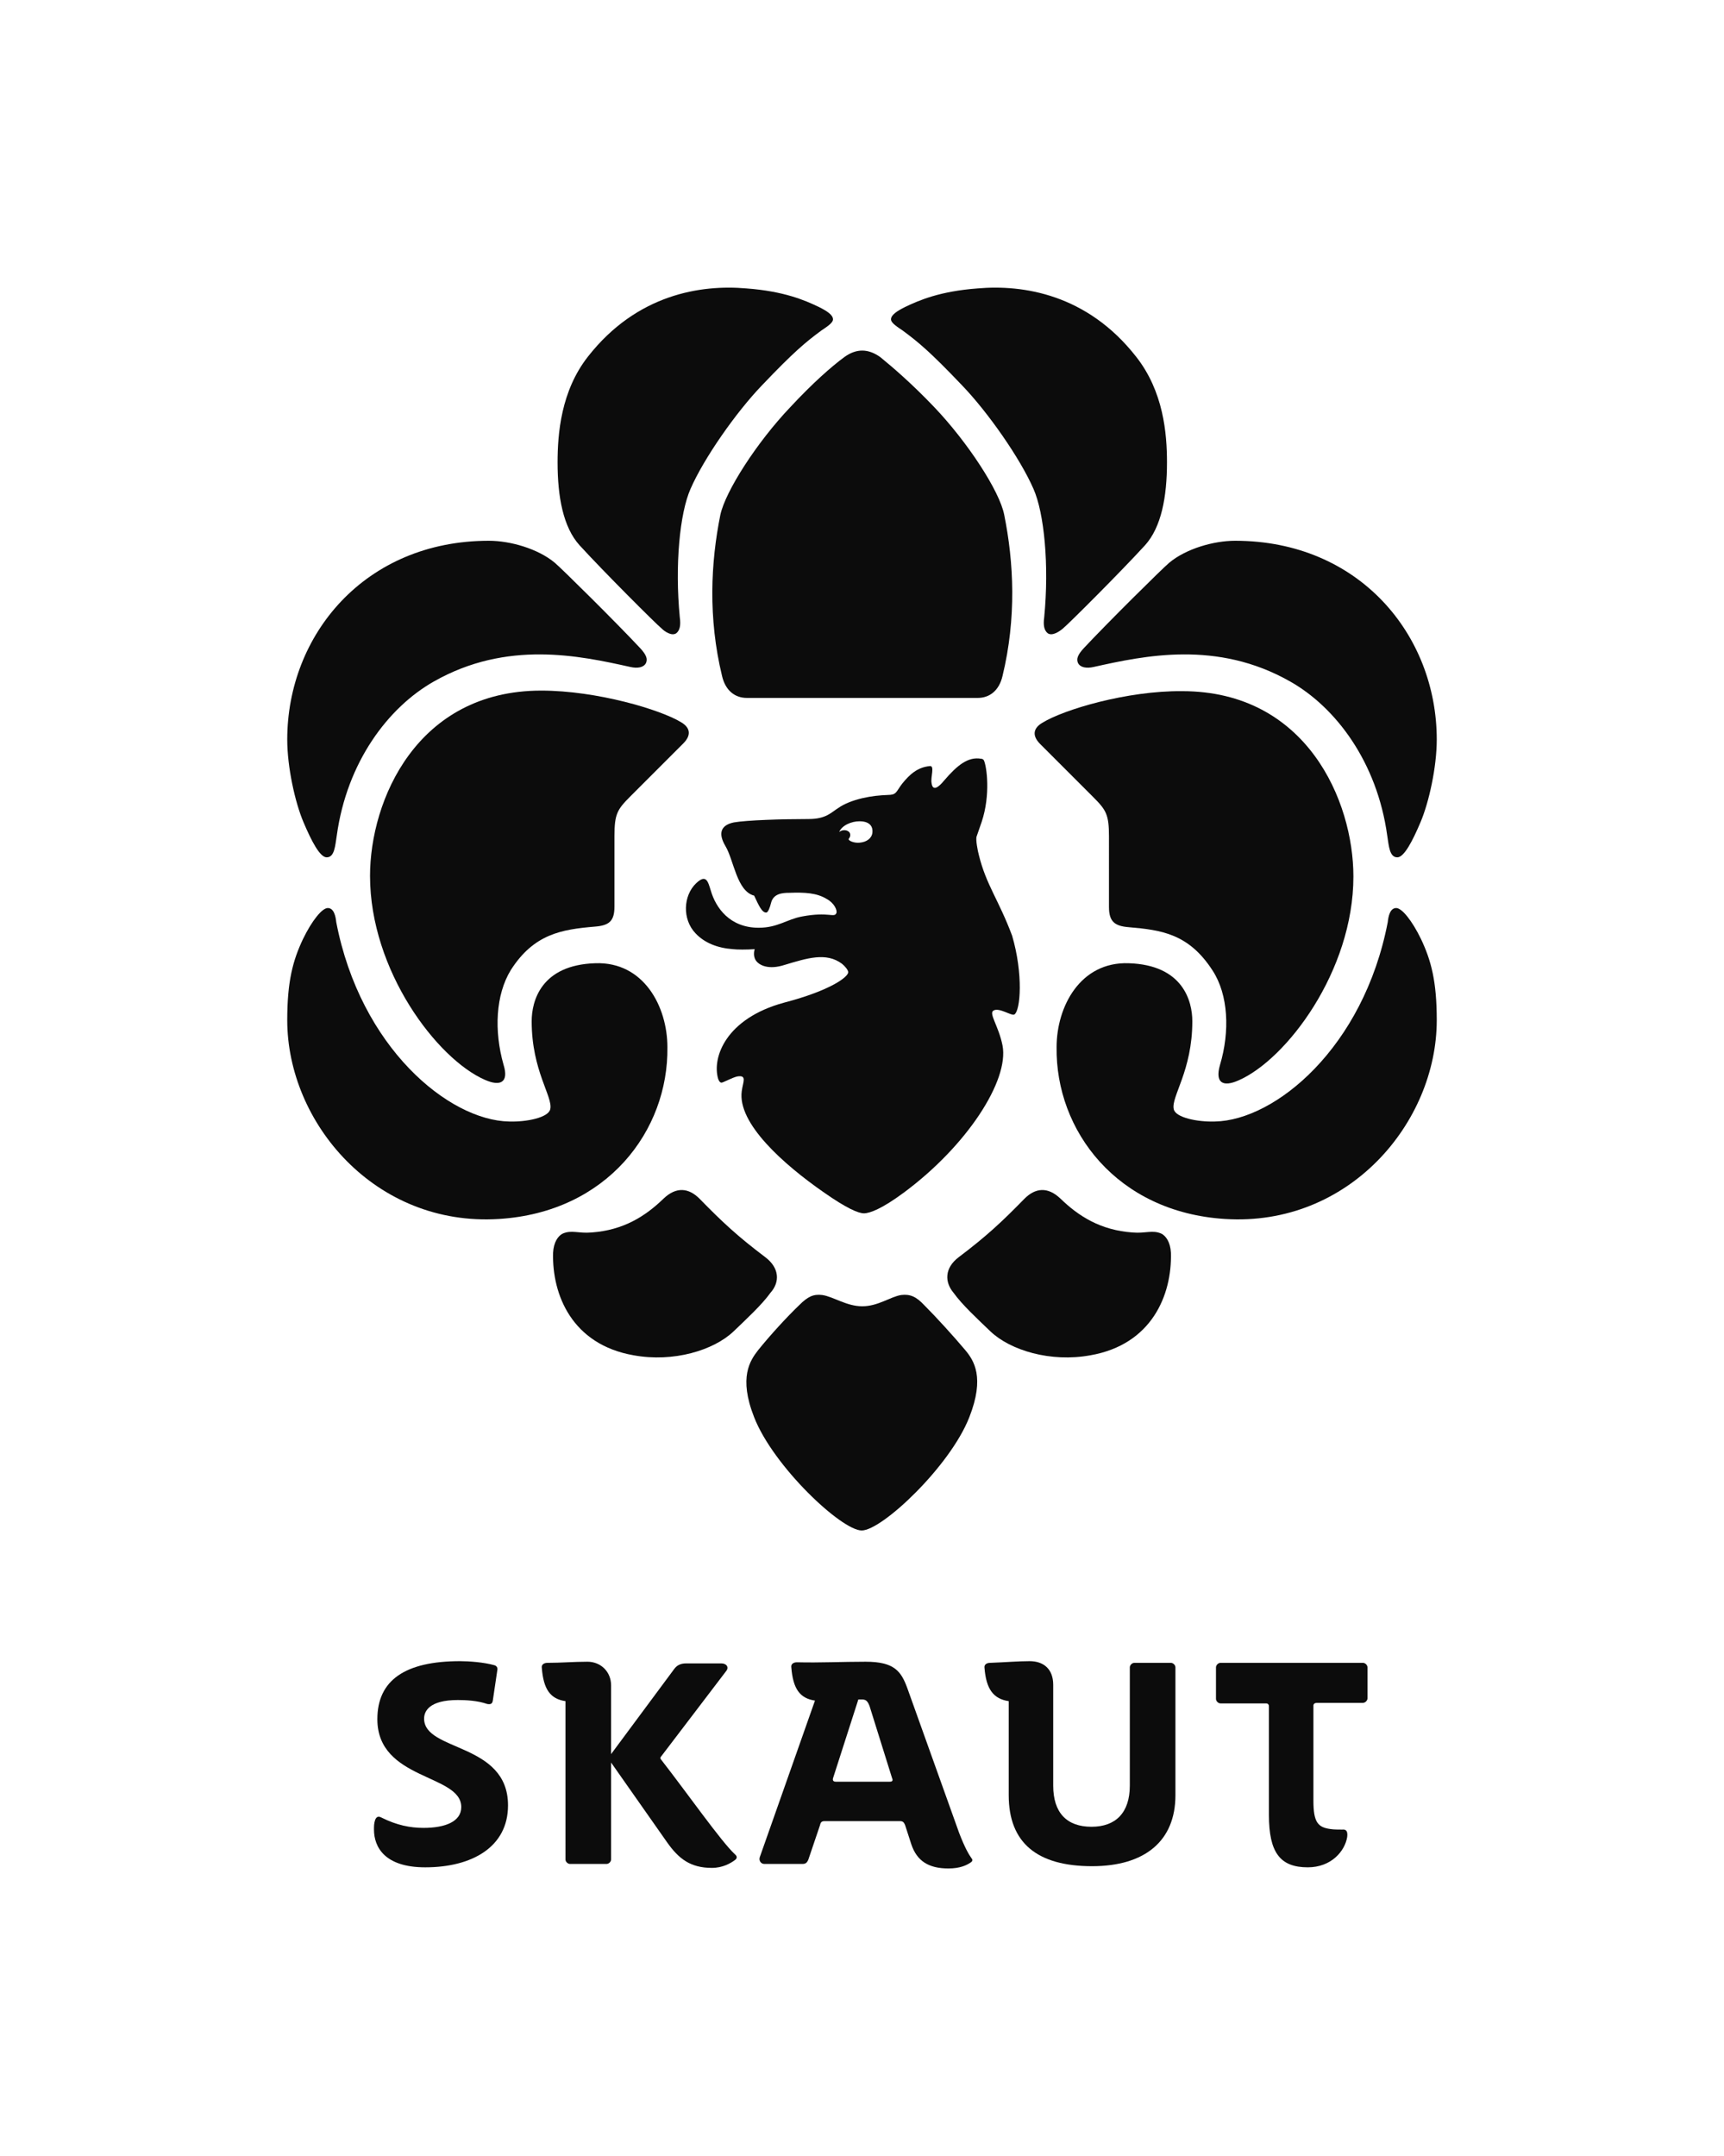 <?xml version="1.0" encoding="utf-8"?>
<!-- Generator: Adobe Illustrator 20.1.0, SVG Export Plug-In . SVG Version: 6.00 Build 0)  -->
<svg version="1.1" id="artwork" xmlns="http://www.w3.org/2000/svg" xmlns:xlink="http://www.w3.org/1999/xlink" x="0px" y="0px"
	 viewBox="0 0 306.1 382.7" enable-background="new 0 0 306.1 382.7" xml:space="preserve">
<g>
	<rect y="0" fill="none" width="306.1" height="382.7"/>
	<g>
		<g>
			<g>
				<g>
					<path fill="#0C0C0C" d="M149.9,63.4c-2.3,1.7-5.6,4.6-9.6,8.9c-5.9,6.2-11.5,14.9-12.4,19.1c-1.7,8.4-2.2,18.3,0.3,28.6
						c0.6,2.6,2.3,3.9,4.4,3.9h41c2.1,0,3.8-1.3,4.4-3.9c2.5-10.3,2-20.2,0.3-28.6l0,0c-0.8-4.2-6.5-12.9-12.4-19.1
						c-4-4.2-7.4-7.1-9.6-8.9C154.2,61.9,152.1,61.8,149.9,63.4z"/>
				</g>
				<g>
					<path fill="#0C0C0C" d="M96.1,122.6c-22.1,0-30.4,19.5-30.4,32.9c0,16.8,11.9,32.5,20.4,36.2c2.7,1.2,4.3,0.5,3.3-2.7
						c-1.7-6-1.4-12.4,1.3-16.8c4.1-6.4,9-7.2,14.9-7.7c2.6-0.2,3.5-1,3.5-3.6v-12.5c0-3.9,0.5-4.7,2.8-7c0,0,7.5-7.5,9.4-9.4
						c1.7-1.7,1-3-0.4-3.8C117.3,126,106,122.6,96.1,122.6z"/>
				</g>
				<g>
					<path fill="#0C0C0C" d="M185.1,128.3c-1.4,0.8-2.1,2.1-0.4,3.8c1.9,1.9,9.4,9.4,9.4,9.4c2.3,2.3,2.8,3.1,2.8,7V161
						c0,2.6,1,3.4,3.5,3.6c5.9,0.5,10.7,1.2,14.9,7.7c2.8,4.3,3.1,10.8,1.3,16.8c-0.9,3.2,0.6,3.9,3.3,2.7
						c8.5-3.7,20.4-19.4,20.4-36.2c0-13.4-8.3-32.9-30.4-32.9C200.1,122.6,188.8,126,185.1,128.3z"/>
				</g>
				<g>
					<g>
						<path fill="#0C0C0C" d="M173.8,151.8c-0.2-0.7-0.6-2.8-0.4-3.3c0.2-0.6,0.6-1.7,0.9-2.6c1.6-4.8,0.9-9.8,0.4-10.9
							c-0.1-0.2-0.3-0.3-0.5-0.3c-2.3-0.4-4.2,1.1-6.6,3.9c-0.9,1.1-2,2-2.2,0.4c-0.2-1,0.6-3.1-0.3-3c-2.2,0.2-3.6,1.5-4.9,3.1
							c-1,1.3-1,1.9-2.1,2c-2.2,0.1-3.2,0.2-5,0.6c-1.7,0.4-3.2,1-4.2,1.7c-1.3,0.8-2.2,2-5.3,2c-4.8,0-11,0.2-13.3,0.6
							c-2.4,0.5-2.8,2-1.5,4.2c1.5,2.5,2,8,5.1,8.8c0.8,1.7,1.4,3.1,2.2,3c0.3-0.1,0.6-0.9,0.8-1.7c0.4-1.7,2.1-1.8,3.2-1.8
							c2.8-0.1,4.9,0,6.7,1.1c1.3,0.7,1.9,2,1.7,2.5c-0.4,0.9-1.3-0.3-6.1,0.6c-2.7,0.5-4.3,2-7.7,2c-5.1,0-7.6-3.5-8.5-6.6
							c-0.5-1.6-0.8-3-2.6-1.3c-2.3,2.2-2.5,6.4-0.1,8.9c1.6,1.7,3.9,2.6,6.6,2.8c0.8,0.1,2.5,0.1,3.9,0c0,0-0.4,1.1,0.2,2
							c0.6,0.9,2.3,1.7,5.1,0.8c4-1.2,7.4-2.3,10.2-0.2c0.5,0.4,1.1,1.1,1.1,1.5c0,0.8-3,3.2-11.4,5.4c-10.3,2.8-12.8,9.7-11.7,13.5
							c0.1,0.3,0.3,0.7,0.6,0.7s1.9-0.9,2.8-1.1c1.8-0.3,1,1,0.8,2.6c-0.8,5.7,7.4,13,14.6,18c4,2.8,6.1,3.7,7.1,3.7
							s3.2-0.8,7.1-3.7c11.2-8.3,18.7-19.9,17.5-26.1c-0.7-3.5-2.5-5.7-1.6-6.2c1-0.6,3.2,1,3.7,0.7c1.1-0.7,1.6-7.2-0.4-14
							C177.3,159.7,175.1,157.1,173.8,151.8z M152.6,149.6c-1,0.1-2.1-0.4-1.9-0.7c0.1-0.1,0.4-0.5,0.2-1c-0.3-0.6-1.3-0.7-1.9-0.2
							c0.5-1.2,2.2-1.9,3.6-1.9c2,0,2.4,1.1,2.3,2C154.8,148.8,153.9,149.5,152.6,149.6z"/>
					</g>
					<g>
						<path fill="#0C0C0C" d="M88.6,216.4c-22,1.4-37.6-17.1-37.6-35.3c0-6.9,1-10.6,2.8-14.4c1.6-3.3,3.4-5.5,4.4-5.5
							c1.1,0,1.4,1.5,1.5,2.5c4.3,22.3,20,35.2,30.7,35.4c3.1,0.1,7-0.7,7.3-2.2c0.5-2.2-3.3-6.8-3.3-15.6c0-3.5,1.6-10,11.3-10.3
							c8.6-0.3,12.8,7.7,12.8,14.9C118.7,200.7,107.8,215.2,88.6,216.4z"/>
					</g>
					<g>
						<path fill="#0C0C0C" d="M59.8,148.3c1.8-13,9.1-22.7,17.2-27.3c13-7.4,25.9-4.6,34.9-2.6c1.3,0.3,2.4,0.1,2.8-0.7
							c0.3-0.7,0.1-1.4-1-2.6c-4.2-4.5-14-14.2-15.2-15.2c-3-2.5-7.9-3.9-11.7-3.9c-22,0-35.8,16.7-35.8,35.3
							c0,4.9,1.4,11.2,2.9,14.7c1.4,3.3,2.9,6.2,4.1,6.2C59.4,152.2,59.5,150.2,59.8,148.3z"/>
						<path fill="#0C0C0C" d="M186,112.4c-0.6-0.5-0.8-1.4-0.6-2.8c0.9-9.3,0-18.5-1.9-22.8c-2.4-5.5-8.1-13.6-12.6-18.3
							c-5.8-6.1-7.9-7.8-10.6-9.8c-0.7-0.5-2.1-1.3-2.1-2c0-0.8,1.1-1.5,2.5-2.2c2.5-1.2,6.2-2.8,12.9-3.3c8-0.7,19.4,1,28.1,12.1
							c4.9,6.2,5.5,13.7,5.5,18.8c0,6.1-1,11.5-3.9,14.7c-4.3,4.7-13.4,13.8-14.6,14.8C188.1,112.1,186.8,113,186,112.4z"/>
						<path fill="#0C0C0C" d="M120.1,112.4c0.6-0.5,0.8-1.4,0.6-2.8c-0.9-9.3,0-18.5,1.9-22.8c2.4-5.5,8.1-13.6,12.6-18.3
							c5.8-6.1,7.9-7.8,10.6-9.8c0.7-0.5,2.1-1.3,2.1-2c0-0.8-1.1-1.5-2.5-2.2c-2.5-1.2-6.2-2.8-12.9-3.3c-8-0.7-19.4,1-28.1,12.1
							C99.6,69.4,99,77,99,82.1c0,6.1,1,11.5,3.9,14.7c4.3,4.7,13.4,13.8,14.6,14.8C118,112.1,119.3,113,120.1,112.4z"/>
					</g>
					<g>
						<path fill="#0C0C0C" d="M217.5,216.4c22,1.4,37.6-17.1,37.6-35.3c0-6.9-1-10.6-2.8-14.4c-1.6-3.3-3.4-5.5-4.4-5.5
							c-1.1,0-1.4,1.5-1.5,2.5c-4.3,22.3-20,35.2-30.7,35.4c-3.1,0.1-7-0.7-7.3-2.2c-0.5-2.2,3.3-6.8,3.3-15.6
							c0-3.5-1.6-10-11.3-10.3c-8.6-0.3-12.8,7.7-12.8,14.9C187.4,200.7,198.3,215.2,217.5,216.4z"/>
						<path fill="#0C0C0C" d="M246.3,148.3c-1.8-13-9.1-22.7-17.2-27.3c-13-7.4-25.9-4.6-34.9-2.6c-1.3,0.3-2.4,0.1-2.8-0.7
							c-0.3-0.7-0.1-1.4,1-2.6c4.2-4.5,14-14.2,15.2-15.2c3-2.5,7.9-3.9,11.7-3.9c22,0,35.8,16.7,35.8,35.3c0,4.9-1.4,11.2-2.9,14.7
							c-1.4,3.3-2.9,6.2-4.1,6.2C246.7,152.2,246.6,150.2,246.3,148.3z"/>
						<path fill="#0C0C0C" d="M170.2,223.2c4.9-3.7,7.6-6.2,11.7-10.4c1.9-1.9,4.1-2.2,6.4,0c3.2,3.1,7.1,5.6,12.8,6
							c2.3,0.2,3.5-0.5,5.1,0.2c0.8,0.4,1.6,1.5,1.7,3.4c0.2,7.5-3.4,16.3-14.3,18.2c-7.1,1.3-14.2-0.9-17.7-4.2
							c-2.4-2.3-5.1-4.8-6.6-6.9C167.7,227.6,167.7,225.1,170.2,223.2z"/>
						<path fill="#0C0C0C" d="M135.9,223.2c-4.9-3.7-7.6-6.2-11.7-10.4c-1.9-1.9-4.1-2.2-6.4,0c-3.2,3.1-7.1,5.6-12.8,6
							c-2.3,0.2-3.5-0.5-5.1,0.2c-0.8,0.4-1.6,1.5-1.7,3.4c-0.2,7.5,3.4,16.3,14.3,18.2c7.1,1.3,14.2-0.9,17.7-4.2
							c2.4-2.3,5.1-4.8,6.6-6.9C138.5,227.6,138.4,225.1,135.9,223.2z"/>
					</g>
					<g>
						<path fill="#0C0C0C" d="M153.1,231.9c2.8,0,5-1.7,6.9-2c1.6-0.2,2.7,0.3,4.1,1.8c2.1,2.1,5.2,5.5,7.3,8
							c1.5,1.8,3.5,4.8,0.7,11.9c-3.4,8.7-15.5,20.1-19.1,20.1s-15.7-11.4-19.1-20.1c-2.8-7.1-0.7-10.1,0.7-11.9
							c2-2.5,5.1-5.9,7.3-8c1.5-1.5,2.5-2,4.1-1.8C148,230.2,150.3,231.9,153.1,231.9z"/>
					</g>
				</g>
			</g>
		</g>
		<g>
			<path fill="#0C0C0C" d="M81.3,301.8c-5.1,0-6,2-6,3.3c0,5.9,14.9,4.2,14.9,15.4c0,7.4-6.4,11-14.7,11c-7.2,0-9.1-3.6-9.1-6.7
				c0-0.6,0-1.1,0.2-1.7c0.2-0.5,0.5-0.8,1.2-0.4c2.6,1.3,5,1.8,7.4,1.8c3.8,0,6.7-1.1,6.7-3.7c0-5.9-14.9-4.7-14.9-15.6
				c0-6.9,4.9-10.3,14.7-10.3c1.6,0,4.2,0.2,6,0.7c0.5,0.1,0.7,0.5,0.6,0.9l-0.8,5.4c-0.1,0.6-0.4,0.7-1,0.6
				C84.8,301.9,82.7,301.8,81.3,301.8z"/>
			<path fill="#0C0C0C" d="M104.3,295c2.4,0,4.2,1.8,4.2,4.2v12.2l11.2-15.1c0.5-0.7,1.2-1,2.1-1h6.3c0.9,0,1.4,0.7,0.8,1.4
				l-11.5,15.1c-0.2,0.2-0.2,0.4,0,0.6c4.6,5.9,10.7,14.6,13.1,16.8c0.5,0.4,0.3,0.8,0,1c-0.8,0.6-2.2,1.4-4.1,1.4
				c-3.8,0-5.9-1.6-8-4.6l-9.9-14.1v17.2c0,0.4-0.4,0.8-0.8,0.8h-6.5c-0.4,0-0.8-0.4-0.8-0.8V302c-2.7-0.4-3.9-2.1-4.2-5.9
				c-0.1-0.6,0.4-0.9,1-0.9C99.7,295.2,101.8,295,104.3,295z"/>
			<path fill="#0C0C0C" d="M153.7,295c5.1,0,6.3,1.7,7.4,4.7l9.2,25.7c1,2.6,1.7,3.8,2.2,4.5c0.2,0.2,0.2,0.5-0.1,0.7
				c-0.7,0.5-1.9,1.1-4,1.1c-3.5,0-5.6-1.3-6.6-4.3l-1.1-3.4c-0.2-0.5-0.4-0.7-0.9-0.7h-13.4c-0.5,0-0.7,0.2-0.8,0.7l-2.1,6.2
				c-0.2,0.4-0.4,0.7-1,0.7h-6.8c-0.6,0-1-0.6-0.8-1.2l9.8-27.8c-2.7-0.4-3.9-2.1-4.2-5.9c-0.1-0.6,0.4-0.9,1-0.9
				C145.7,295.2,149.5,295,153.7,295z M158.4,315.7l-4-12.8c-0.3-0.8-0.6-1.2-1.3-1.2h-0.7l-4.5,14c-0.1,0.4,0.1,0.6,0.5,0.6h9.6
				C158.4,316.3,158.6,316.1,158.4,315.7z"/>
			<path fill="#0C0C0C" d="M174.8,296.1c-0.1-0.6,0.4-0.9,1-0.9c2.7-0.1,5-0.3,7-0.3c2.5,0,4.2,1.4,4.2,4.2V317
				c0,4.8,2.4,7.3,6.8,7.3c4.3,0,6.8-2.5,6.8-7.3v-21c0-0.4,0.4-0.8,0.8-0.8h6.5c0.4,0,0.8,0.4,0.8,0.8v22.7
				c0,8.1-5.4,12.6-14.8,12.6c-9.7,0-14.8-4.1-14.8-12.6V302C176.4,301.6,175.1,299.9,174.8,296.1z"/>
			<path fill="#0C0C0C" d="M233.2,302.8v16.9c0,3.8,0.8,4.7,3,5c0.6,0.1,1.5,0.1,2.1,0.1c0.8-0.1,1,0.4,0.9,1.3
				c-0.4,2.5-2.8,5.4-7,5.4c-4.9,0-6.9-2.6-6.9-9.3v-19.3c0-0.3-0.2-0.5-0.5-0.5h-8.1c-0.4,0-0.8-0.4-0.8-0.8V296
				c0-0.4,0.4-0.8,0.8-0.8H242c0.4,0,0.8,0.4,0.8,0.8v5.5c0,0.4-0.4,0.8-0.8,0.8h-8.1C233.4,302.3,233.2,302.5,233.2,302.8z"/>
		</g>
	</g>
</g>
</svg>
